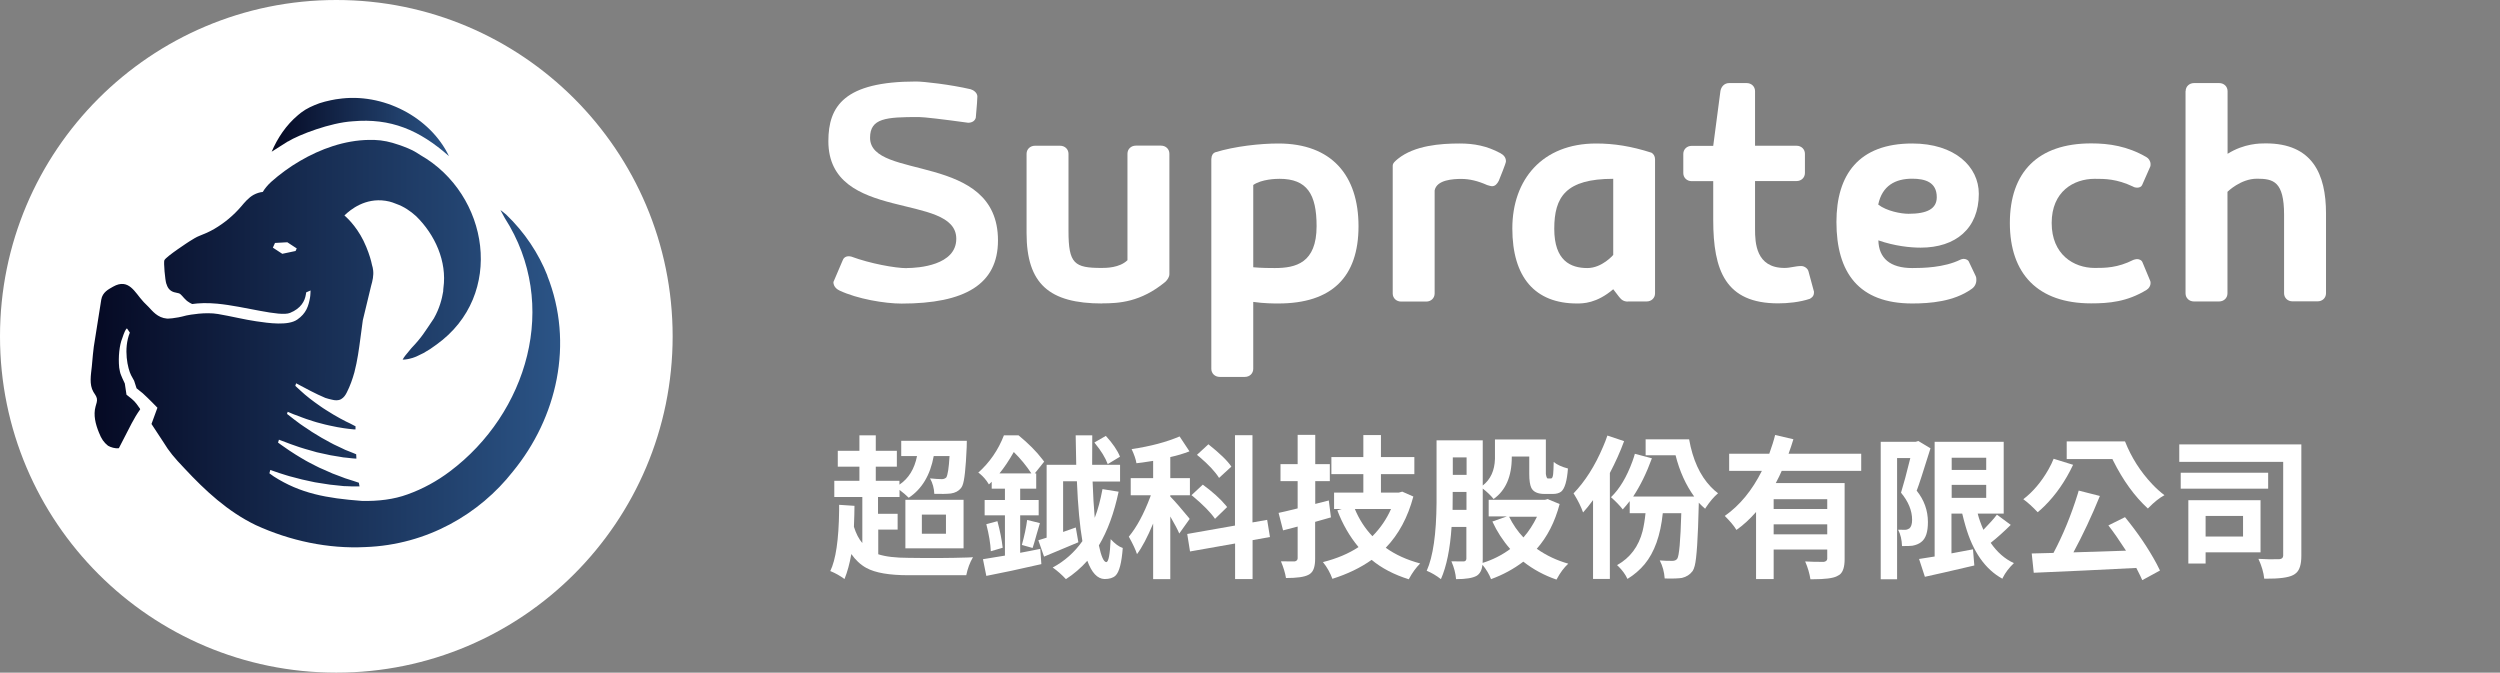 <?xml version="1.0" encoding="UTF-8"?><svg xmlns="http://www.w3.org/2000/svg" xmlns:xlink="http://www.w3.org/1999/xlink" viewBox="0 0 223 60"><rect x="0" y="0" width="223" height="60" fill="#808080" stroke="none"/><defs><linearGradient id="c" x1="24.24" y1="11.33" x2="40.06" y2="11.33" gradientUnits="userSpaceOnUse"><stop offset="0" stop-color="#050923"/><stop offset="1" stop-color="#2b5486"/></linearGradient><linearGradient id="d" x1="8.1" y1="30.65" x2="49.97" y2="30.65" xlink:href="#c"/></defs><g id="a"><circle cx="30" cy="30" r="30" fill="#fff"/></g><g id="b"><path d="M25.69,12.62c.97-.6,3.78-1.68,5.77-1.8,3.37-.3,5.94.76,8.59,3.11-1.67-3.49-5.9-5.7-9.89-5.1-.11,0-1.06.17-1.67.38-.59.22-1.13.45-1.64.84-.09.07-.18.14-.27.22-1.06.89-1.83,2.05-2.35,3.27l.08-.06,1.38-.87Z" fill="url(#c)"/><path d="M48.83,24.59c-.78-1.98-2.03-3.87-3.68-5.45-.33-.29-.51-.4-.51-.4.15.28.27.51.38.7,4.97,7.75,1.99,17.45-4.89,22.61-1.14.86-2.41,1.56-3.78,2.05-1.2.44-2.6.62-4.09.58-3.14-.24-5.47-.66-7.84-2.18-.13-.09-.26-.18-.39-.28l.08-.3c.54.2,1.06.36,1.45.48.21.07.38.11.5.14.12.03.19.05.19.05,0,0,.07.02.19.05.12.03.29.08.5.13.21.05.46.1.73.16.13.03.27.06.42.09.14.02.29.05.44.07.3.05.6.1.9.14.3.03.59.06.85.09.13.01.26.02.38.04.12,0,.23,0,.33.01.2,0,.37.01.47.02.2,0,.38,0,.54,0,.02,0,.05,0,.07,0-.02-.11-.04-.22-.06-.33-.15-.05-.3-.1-.48-.16-.1-.03-.25-.08-.44-.14-.09-.03-.2-.06-.31-.1-.11-.04-.22-.08-.34-.13-.24-.09-.5-.19-.77-.29-.27-.11-.53-.24-.79-.35-.13-.06-.26-.12-.39-.17-.12-.06-.24-.12-.36-.18-.23-.12-.44-.23-.62-.32-.18-.09-.32-.18-.42-.24-.1-.06-.16-.09-.16-.09,0,0-.06-.03-.15-.09-.1-.06-.24-.14-.41-.25-.34-.22-.79-.5-1.25-.84-.11-.07-.21-.15-.32-.23l.08-.26c.4.16.77.29,1.06.4.19.07.35.12.46.16.11.04.17.06.17.06,0,0,.25.09.63.2.19.05.42.12.67.19.12.03.25.07.38.11.13.03.27.06.41.09.28.06.56.13.83.18.28.05.54.09.79.13.12.02.24.04.35.06.11.01.21.02.31.03.19.02.34.04.44.05.15.01.28.03.41.03,0-.13-.01-.26-.02-.39-.09-.04-.19-.08-.29-.12-.09-.04-.23-.09-.4-.16-.09-.03-.18-.07-.28-.11-.1-.05-.2-.1-.31-.15-.22-.1-.46-.22-.7-.33-.24-.12-.49-.26-.72-.39-.12-.06-.24-.13-.35-.19-.11-.07-.22-.13-.33-.2-.21-.13-.4-.24-.56-.34-.32-.21-.52-.35-.52-.35,0,0-.21-.13-.52-.35-.31-.23-.72-.53-1.14-.87-.02-.01-.03-.03-.05-.04l.06-.19c.19.08.37.16.52.22.35.13.57.21.57.21,0,0,.06.02.15.06.1.04.24.09.41.15.35.11.81.28,1.32.4.49.14,1.02.24,1.46.33.44.09.81.12.99.15.17.02.32.04.46.05.03,0,.05,0,.08,0h.09c0-.1,0-.19,0-.28-.03-.01-.06-.03-.09-.04-.13-.06-.26-.13-.4-.21-.16-.08-.49-.22-.87-.44-.38-.21-.82-.46-1.23-.73-.41-.25-.78-.53-1.05-.72-.14-.1-.25-.18-.32-.24-.08-.06-.12-.09-.12-.09,0,0-.17-.14-.43-.35-.23-.21-.55-.48-.86-.78l.07-.23c.87.46,1.72.93,2.6,1.3.19.06.39.12.59.16.28.07.57.1.83-.05.24-.14.39-.36.51-.61.29-.57.5-1.17.67-1.78l.18-.78c.08-.39.14-.76.14-.76.17-1.03.28-2.07.43-3.1l.74-3.07c.13-.45.24-.93.18-1.4-.02-.16-.05-.32-.1-.46-.08-.4-.23-.93-.51-1.61-.63-1.56-1.59-2.5-1.95-2.81.55-.54,1.86-1.58,3.66-1.31.5.07.86.24.97.28.68.24,1.25.63,1.76,1.09,1.69,1.65,2.77,4.04,2.44,6.41-.02.11-.01.18-.02.3-.11.69-.34,1.54-.81,2.37,0,.01-.01.02-.02.04-.86,1.27-1.05,1.65-2.01,2.66-.51.61-.63.75-.78,1.02.31,0,.61-.07.88-.15.22-.06.72-.3.99-.44.4-.22.78-.47,1.15-.75,6.17-4.42,4.69-13.42-1.44-16.91-.11-.08-.23-.15-.36-.23-.39-.25-1.05-.51-1.59-.69-.73-.25-1.36-.4-2.18-.43-.14,0-.29,0-.44,0-2.19.03-4.32.8-6.17,1.88-.93.54-1.82,1.2-2.56,1.86-.16.15-.31.3-.44.46-.12.14-.22.29-.31.44-.28.03-.56.12-.82.26-.45.25-.79.66-1.12,1.05-.68.79-1.47,1.45-2.37,1.98-.44.26-.9.46-1.37.64-.22.08-.55.28-.88.49h0s-2.05,1.33-2.22,1.67c-.08.15.06,1.79.18,2.12,0,0,0,.02.02.03.09.33.3.59.65.7h0s.47.11.47.11c.09.04.16.11.27.23.12.13.23.27.36.38.05.04.09.09.15.12.12.09.25.16.38.22.58-.08,1.32-.12,2.24-.03,2.44.23,5.58,1.2,6.49.82.98-.4,1.32-1.06,1.41-1.64.01-.06.02-.13.03-.19l.39-.17s-.01.47-.05.65c-.14.75-.33,1.39-1.14,1.95-.81.56-2.52.32-3.66.15-.99-.14-2.28-.46-3.41-.65-1.11-.19-2.52.07-2.81.13-1.08.3-1.71.28-1.73.28-.86-.07-1.31-.69-1.65-1.04-.15-.16-.3-.3-.44-.44-.02-.02-.03-.05-.06-.07-.71-.76-1.26-2.09-2.66-1.3-.4.23-.95.49-1.06,1.16-.04.24-.58,3.66-.58,3.66-.11.51-.24,2.02-.26,2.28-.08.78-.25,1.62.14,2.29.11.19.27.37.31.59.05.24-.06.48-.12.72-.21.76,0,1.57.3,2.31.23.59.44.88.81,1.18.24.14.65.27.97.22,1.09-2.1,1.31-2.63,1.9-3.46,0-.02-.02-.04-.02-.07l-.31-.43c-.2-.29-.67-.64-.76-.71-.05-.04-.09-.07-.13-.1l-.15-1-.21-.45c-.08-.21-.17-.36-.22-.59-.03-.12-.05-.25-.07-.37-.1-.98.03-2.04.27-2.62.18-.55.31-.82.42-.89l.26.38c-.6,1.47-.18,3.24.11,3.8.17.33.24.42.27.49l.22.68.55.44c.57.52,1.18,1.16,1.31,1.29l-.53,1.45,1.07,1.63h0c.5.82.94,1.36,1.89,2.35,1.82,1.95,3.83,3.83,6.34,5.04,3.05,1.4,6.46,2.13,9.78,1.96,5.52-.2,10.19-2.96,13.15-6.73,3.94-4.8,5.48-11.43,3.07-17.49ZM26.36,22.39l-1.18.25-.84-.55.19-.42,1.1-.06.84.55-.11.24Z" fill="url(#d)"/></g><g id="e"><path d="M80.89,23.91c1.03,0,4.41-.24,4.41-2.61,0-4.18-11.41-1.41-11.41-8.71,0-3.12,1.42-5.32,7.82-5.32.68,0,3.06.27,4.87.69.25.07.6.31.6.65,0,.21-.04.79-.14,1.89-.07.27-.32.45-.68.45-2.24-.31-3.95-.51-4.41-.51-2.92,0-4.34.1-4.34,1.85,0,3.84,11.41,1.23,11.41,9.16,0,3.91-2.95,5.63-8.6,5.63-1.49,0-3.95-.41-5.55-1.17-.21-.1-.53-.34-.53-.75l.82-1.92c.07-.21.25-.38.53-.38.07,0,.14,0,.25.03,1.67.62,3.91,1.03,4.94,1.03Z" fill="#fff"/><path d="M98.32,27.07c-4.73,0-6.75-1.75-6.75-6.28v-7.07c0-.41.32-.72.75-.72h2.24c.43,0,.75.31.75.72v6.89c0,2.92.53,3.29,2.95,3.29.39,0,1.6,0,2.31-.69v-9.5c0-.41.32-.72.75-.72h2.24c.43,0,.75.31.75.72v10.74c0,.27-.18.51-.36.69-2.2,1.82-4.16,1.92-5.62,1.92Z" fill="#fff"/><path d="M108.06,14.14c0-.27.14-.48.32-.55,1.78-.55,4.05-.79,5.65-.79,4.76,0,7.15,2.85,7.15,7.38s-2.38,6.89-7.15,6.89c-.39,0-1.28,0-2.24-.14v5.97c0,.41-.32.72-.75.72h-2.24c-.43,0-.75-.31-.75-.72V14.14ZM114.14,15.95c-.32,0-1.6.03-2.35.55v7.34c.75.07,1.56.07,1.92.07,1.88,0,3.73-.45,3.73-3.74,0-2.85-.85-4.22-3.31-4.22Z" fill="#fff"/><path d="M127.97,26.18c0,.41-.32.72-.75.72h-2.24c-.43,0-.75-.31-.75-.72v-11.39c0-.24.21-.41.46-.62,1.49-1.2,3.8-1.37,5.51-1.37,1.28,0,2.42.21,3.63.86.32.17.5.41.5.72,0,.07,0,.17-.64,1.75-.14.27-.32.48-.6.48-.11,0-.32-.07-.43-.1-.85-.38-1.6-.55-2.31-.55s-2.2.07-2.38,1.03v9.19Z" fill="#fff"/><path d="M145.21,26.9c-.36,0-.57-.14-.78-.41l-.53-.69c-1.49,1.27-2.7,1.27-3.24,1.27-3.73,0-5.76-2.33-5.76-6.69s2.67-7.58,7.47-7.58c1.6,0,3.13.24,4.94.82.18.1.32.31.32.58v11.97c0,.41-.32.72-.75.72h-1.67ZM143.9,15.95c-4.23,0-5.26,1.61-5.26,4.46s1.46,3.5,2.95,3.5c1.32,0,2.31-1.17,2.31-1.17v-6.79Z" fill="#fff"/><path d="M153.46,8.13c.07-.41.36-.72.78-.72h1.56c.43,0,.75.31.75.72v4.87h3.7c.43,0,.75.31.75.72v1.71c0,.41-.32.72-.75.72h-3.7v4.29c0,1.2.07,3.46,2.63,3.46.53,0,.96-.17,1.49-.17.28,0,.57.21.64.45l.5,1.85c0,.27-.07.45-.36.62-.92.31-1.99.41-2.84.41-4.69,0-5.79-2.92-5.79-7.44v-3.46h-1.92c-.43,0-.75-.31-.75-.72v-1.71c0-.41.32-.72.75-.72h1.92l.64-4.87Z" fill="#fff"/><path d="M175.15,23.09c.21,0,.43.1.5.31l.57,1.2c.07.14.07.24.07.38,0,.31-.14.62-.46.82-1.56,1.1-3.66,1.27-5.26,1.27-4.76,0-6.76-2.74-6.76-7.27,0-4.22,1.99-7,6.76-7,3.8,0,5.94,2.06,5.94,4.49,0,3.09-2.06,4.8-5.19,4.8-.92,0-2.31-.14-3.77-.65.04,1.58,1.03,2.47,3.02,2.47.92,0,2.84-.03,4.3-.75.07-.03.18-.07.28-.07ZM167.54,18.25c.75.58,2.03.82,2.7.82,1.67,0,2.52-.45,2.52-1.48,0-1.34-1.03-1.65-2.2-1.65-1.49,0-2.67.62-3.02,2.3Z" fill="#fff"/><path d="M191.83,14.65c0,.07,0,.17-.04.24l-.71,1.61c-.07.17-.25.24-.46.24-.11,0-.25-.03-.36-.1-1.46-.69-2.49-.69-3.41-.69-1.88,0-3.84,1.13-3.84,3.94s1.96,4.01,3.84,4.01c.92,0,2.03,0,3.45-.72.11-.03.21-.07.32-.07.21,0,.43.1.5.31l.67,1.61c.04.07.04.14.04.21,0,.27-.14.48-.36.62-1.74,1.06-3.34,1.2-4.94,1.2-4.76,0-7.25-2.64-7.25-7.17s2.49-7.1,7.25-7.1c1.6,0,3.24.24,4.94,1.23.18.1.36.34.36.62Z" fill="#fff"/><path d="M194.96,8.13c0-.41.32-.72.75-.72h2.24c.43,0,.75.31.75.72v5.59c1.49-.93,2.88-.93,3.41-.93,4.16,0,5.37,2.74,5.37,6.24v7.13c0,.41-.32.72-.75.72h-2.24c-.43,0-.75-.31-.75-.72v-7c0-2.98-.96-3.22-2.42-3.22s-2.63,1.17-2.63,1.17v9.06c0,.41-.32.72-.75.72h-2.24c-.43,0-.75-.31-.75-.72V8.13Z" fill="#fff"/><path d="M78.34,47.26v2.18c.64.21,1.54.32,2.71.32,1.94.03,3.69.02,5.22-.03.21,0,.38-.02.52-.03-.28.48-.48,1.02-.6,1.61h-5.15c-1.7,0-2.96-.21-3.76-.65-.53-.29-.97-.71-1.34-1.24-.15.84-.35,1.59-.61,2.23-.39-.29-.8-.52-1.24-.7,0,0-.02-.01-.03-.01.49-1,.76-2.8.79-5.4v-.51l1.37.09c0,.45-.02,1.07-.05,1.87.19.61.44,1.09.75,1.45v-4.11h-2.5v-1.44h2.24v-1.26h-1.93v-1.42h1.93v-1.38h1.46v1.38h1.88v1.42h-1.88v1.26h2.11v.34c.82-.55,1.34-1.4,1.57-2.55h-1.41v-1.36h5.85s0,.2-.01.56c-.08,1.87-.2,3.02-.38,3.43-.04.1-.09.18-.14.24-.2.25-.5.41-.89.47-.39.04-.88.05-1.48.03-.02-.49-.14-.95-.38-1.38.39.04.74.07,1.06.07.16,0,.29-.06.39-.15.13-.22.23-.85.29-1.91h-1.41c-.31,1.7-1.05,2.94-2.23,3.72-.22-.22-.5-.46-.82-.7v.63h-1.92v1.5h1.75v1.41h-1.75ZM80.76,48.91v-4.33h5.19v4.33h-5.19ZM82.23,45.9v1.71h2.15v-1.71h-2.15Z" fill="#fff"/><path d="M91,45.96v3.35c.18-.04.46-.09.84-.16.42-.09.74-.15.95-.19l.1,1.36c-1.96.45-3.6.8-4.91,1.05l-.3-1.49c.13-.02.78-.12,1.96-.32v-3.59h-1.81v-1.37h1.81v-1.01h-1.18v-.62s-.06.07-.12.12c-.06.05-.1.09-.13.12-.23-.39-.51-.71-.83-.97-.04-.04-.08-.06-.12-.08,1.01-.9,1.78-2.01,2.29-3.33h1.3c.88.72,1.59,1.43,2.13,2.14.06.08.11.15.16.21l-.84,1.05h.13v1.36h-1.43v1.01h1.65v1.37h-1.65ZM87.97,46.76l1-.27c.23.86.39,1.65.47,2.37l-1.06.31c-.03-.67-.16-1.47-.4-2.41ZM89.15,42.23h2.85c-.44-.67-.96-1.31-1.57-1.91-.43.76-.86,1.4-1.28,1.91ZM92.11,48.88l-.96-.27c.23-.83.39-1.58.47-2.23l1.14.28c-.07.21-.16.55-.29.99-.16.6-.29,1.01-.36,1.22ZM98.34,43.63l1.44.23c-.4,1.89-.98,3.49-1.76,4.79.21.99.43,1.48.66,1.49.2,0,.33-.67.39-2.02v-.03c.38.41.74.68,1.08.79-.1,1.32-.31,2.14-.64,2.46-.22.21-.54.31-.99.31-.63-.02-1.14-.56-1.53-1.63-.57.64-1.21,1.19-1.91,1.64-.36-.39-.76-.74-1.18-1.04,1.06-.56,1.94-1.35,2.65-2.35-.23-1.33-.4-3.11-.49-5.34h-1.23v4.52l1.13-.4.23,1.32c-1.18.5-2.2.93-3.06,1.28l-.51-1.46c.47-.14.71-.22.74-.23v-6.5h2.64c-.02-.59-.03-1.47-.05-2.63h1.48c0,.64-.01,1.51-.01,2.63h2.49v1.49h-2.45c.04,1.24.11,2.32.19,3.24.29-.74.51-1.59.69-2.55ZM99.9,40.74l-1.09.66c-.21-.57-.59-1.19-1.14-1.86-.02-.03-.03-.05-.05-.07l1.02-.59c.62.68,1.04,1.3,1.26,1.85Z" fill="#fff"/><path d="M106.11,46.3l-.92,1.29c-.13-.32-.4-.83-.8-1.52v5.59h-1.53v-4.96c-.51,1.22-.99,2.13-1.44,2.73-.12-.38-.36-.9-.73-1.56.71-.85,1.34-2.03,1.91-3.54.02-.05.03-.1.05-.15h-1.79v-1.53h2v-1.54c-.75.12-1.25.19-1.49.21-.05-.33-.19-.75-.43-1.26,1.69-.25,3.11-.63,4.28-1.13l.88,1.33c-.54.21-1.11.38-1.71.51v1.88h1.75v1.53h-1.75v.11c.41.42.96,1.05,1.65,1.89.03.04.06.08.08.11ZM113.29,47.9l-1.56.28v3.47h-1.56v-3.17l-4.02.71-.25-1.56,4.26-.75v-8.06h1.56v7.78l1.31-.23.25,1.53ZM109.46,45.23l-1.08,1.05c-.4-.58-1.06-1.25-1.98-2.02-.04-.04-.08-.07-.12-.09l1.01-.94c.87.64,1.56,1.26,2.05,1.85.04.05.08.1.12.15ZM109.84,41.62l-1.1,1.01c-.35-.56-.93-1.18-1.74-1.87-.09-.06-.16-.13-.23-.19l1.02-.94c1.02.81,1.7,1.47,2.05,1.99Z" fill="#fff"/><path d="M118.53,44.66l.19,1.49c-.88.25-1.35.39-1.41.4v3.29c0,.65-.13,1.08-.4,1.3-.06.05-.12.1-.19.13-.37.2-1.04.29-2.01.29-.07-.44-.22-.94-.45-1.49.34,0,.76.01,1.23.01.16-.04.25-.12.26-.27v-2.84l-1.3.34-.4-1.56c.31-.06.88-.2,1.7-.4v-2.43h-1.53v-1.52h1.53v-2.61h1.57v2.61h1.3v1.52h-1.3v2.03l1.22-.31ZM125.07,43.85l1,.44c-.49,1.85-1.31,3.38-2.46,4.57.86.62,1.88,1.08,3.07,1.4-.37.37-.7.82-.99,1.36,0,.03-.02.04-.03.05-1.31-.41-2.42-.99-3.31-1.73-1,.71-2.17,1.27-3.5,1.69-.21-.56-.48-1.04-.82-1.46,0,0-.02-.02-.03-.03,1.24-.31,2.3-.76,3.18-1.34-.79-.95-1.42-2.04-1.89-3.28l.4-.12h-.69v-1.46h2.61v-1.65h-2.85v-1.52h2.85v-1.96h1.57v1.96h2.98v1.52h-2.98v1.65h1.59l.29-.08ZM124.08,45.4h-3.23c.38.91.9,1.73,1.57,2.43.72-.73,1.27-1.54,1.66-2.43Z" fill="#fff"/><path d="M138.1,44.54l1.02.42c-.42,1.59-1.1,2.93-2.04,3.99.85.6,1.79,1.04,2.81,1.33-.38.35-.71.79-1,1.33-.03.04-.04.07-.05.09-1.08-.37-2.07-.9-2.96-1.6-.87.66-1.83,1.18-2.88,1.56-.16-.43-.42-.86-.76-1.28-.06.48-.23.8-.52.98-.35.2-.96.3-1.84.3-.04-.52-.18-1.04-.4-1.55,0-.02-.02-.03-.03-.04.18,0,.56.01,1.13.01.14-.02.21-.1.22-.24v-2.84h-1.32c-.13,1.97-.45,3.53-.95,4.66-.41-.32-.82-.56-1.23-.73-.02,0-.03-.01-.04-.01.57-1.27.86-3.3.88-6.08v-5.56h4.12v4.03c.7-.55,1.06-1.34,1.09-2.38v-1.73h4.54v3.08c.04.25.09.38.16.4h.3c.1,0,.16-.13.19-.38.02-.21.04-.57.05-1.09.31.25.73.44,1.27.58-.08,1.1-.28,1.79-.6,2.06-.18.14-.43.21-.74.21h-.75c-.6,0-1-.18-1.18-.55-.12-.26-.18-.67-.18-1.22v-1.57h-1.56v.08c0,1.71-.55,2.95-1.62,3.71-.26-.32-.58-.63-.97-.93v6.28c0,.16,0,.28-.01.35.88-.27,1.7-.68,2.46-1.24-.65-.74-1.18-1.56-1.59-2.45l1.3-.46h-1.63v-1.48h5.03l.27-.07ZM129.57,45.48h1.24v-1.6h-1.23v.39c0,.52,0,.92-.01,1.21ZM130.82,40.8h-1.23v1.56h1.23v-1.56ZM137.1,46.09h-2.49c.35.7.77,1.32,1.28,1.85.47-.53.87-1.15,1.21-1.85Z" fill="#fff"/><path d="M143.38,38.85l1.49.5c-.35.96-.78,1.9-1.27,2.84v9.45h-1.5v-7.03c-.34.46-.63.82-.89,1.1-.18-.51-.44-1.04-.78-1.59-.03-.04-.05-.08-.07-.11,1.03-1.07,1.91-2.45,2.63-4.15.15-.34.28-.68.39-1.01ZM146.77,39.19h3.9c.32,1.8.96,3.21,1.92,4.22.22.23.44.43.66.59-.35.29-.72.72-1.1,1.29-.02.04-.03.07-.05.09-.18-.15-.37-.33-.57-.54v.15c-.07,3.01-.19,4.84-.36,5.48-.05.21-.12.36-.19.47-.24.32-.56.52-.95.61-.29.05-.81.07-1.54.05-.04-.57-.18-1.11-.44-1.61.33.03.7.04,1.13.04.2,0,.34-.07.43-.19.17-.24.29-1.59.36-4.03v-.03h-1.65c-.2,1.97-.74,3.49-1.63,4.56-.42.5-.93.94-1.52,1.3-.19-.41-.47-.79-.83-1.14-.04-.04-.07-.07-.1-.09,1.17-.65,1.93-1.67,2.28-3.04.11-.46.2-.99.26-1.59h-1.41v-1.08c-.19.25-.4.5-.62.74-.28-.36-.63-.72-1.05-1.09.77-.74,1.4-1.8,1.91-3.19.09-.24.16-.47.22-.68l1.52.4c-.48,1.32-1.04,2.46-1.67,3.41h5.44c-.74-1.02-1.3-2.25-1.66-3.68h-2.67v-1.44Z" fill="#fff"/><path d="M166.03,42h-7.1c-.12.29-.3.65-.53,1.09h6.14v6.8c0,.67-.14,1.12-.43,1.36-.09.05-.17.1-.26.15-.35.18-1.07.27-2.14.27h-.22c-.08-.51-.23-1.04-.47-1.59.45.03,1.01.04,1.67.04.19-.04.29-.13.3-.27v-.83h-4.78v2.63h-1.57v-5.98c-.57.65-1.15,1.18-1.75,1.6-.22-.37-.57-.78-1.04-1.25,1.34-.94,2.44-2.28,3.31-4.02h-2.92v-1.53h3.58c.23-.65.41-1.2.52-1.67l1.63.38c-.13.43-.27.86-.43,1.29h6.48v1.53ZM162.99,45.4v-.87h-4.78v.87h4.78ZM158.21,47.66h4.78v-.89h-4.78v.89Z" fill="#fff"/><path d="M171.12,39.34l1.08.65c-.65,2.08-1.05,3.32-1.21,3.72,0,.02-.02.04-.03.05.67.83,1.01,1.77,1.01,2.81,0,.89-.19,1.48-.61,1.79-.19.15-.45.26-.78.32-.13.02-.44.03-.92.03-.02-.56-.13-1.05-.35-1.46.17,0,.38.01.62.01.14,0,.26-.05.38-.12.16-.13.25-.39.25-.77,0-.83-.34-1.64-.99-2.42.22-.71.5-1.74.83-3.09h-1.18v10.81h-1.46v-12.26h3.12l.23-.07ZM178.13,45.91l1.23.91c-.59.58-1.18,1.12-1.79,1.6.57.83,1.26,1.44,2.07,1.81-.42.4-.76.84-1,1.32,0,.03-.02.05-.03.07-1.53-.84-2.63-2.41-3.29-4.71-.1-.35-.2-.72-.29-1.1h-.96v3.55c.11-.02.75-.14,1.92-.36l.12,1.44c-.59.14-1.48.35-2.67.62-.81.18-1.39.31-1.74.39l-.52-1.59s.51-.08,1.39-.22v-10.23h6.16v6.4h-2.32c.11.44.28.92.51,1.45.54-.56.95-1.01,1.21-1.36ZM177.17,40.83h-3.08v1.09h3.08v-1.09ZM174.09,43.25v1.16h3.08v-1.16h-3.08Z" fill="#fff"/><path d="M183.18,40.92l1.74.54c-.68,1.44-1.53,2.67-2.55,3.68-.21.21-.41.39-.61.55-.45-.48-.88-.87-1.28-1.16.86-.66,1.61-1.54,2.24-2.65.19-.34.35-.66.47-.97ZM188.06,46.87l1.49-.74c1.12,1.37,2.07,2.76,2.83,4.18.1.21.2.4.29.58l-1.58.86c-.06-.16-.24-.52-.53-1.09-3.24.17-6.29.31-9.15.43l-.18-1.72c.94-.02,1.59-.04,1.94-.05.85-1.59,1.57-3.35,2.17-5.28.03-.1.05-.19.08-.28l1.89.48c-.74,1.82-1.53,3.49-2.36,5.03,1.05-.03,2.61-.08,4.69-.15-.63-.97-1.15-1.72-1.57-2.25ZM184.34,39.37h5.21c.56,1.42,1.37,2.7,2.44,3.83.36.38.72.7,1.08.97-.45.24-.91.61-1.39,1.1-.03.04-.06.07-.09.09-1.18-1.08-2.22-2.51-3.11-4.3-.02-.04-.03-.08-.05-.11h-4.08v-1.59Z" fill="#fff"/><path d="M205.28,39.63v9.95c0,.74-.15,1.25-.45,1.52-.09.08-.18.15-.29.2-.42.22-1.24.33-2.48.32h-.09c-.06-.56-.23-1.15-.52-1.77.67.04,1.29.05,1.87.03.22-.02.33-.12.34-.31v-8.37h-9.27v-1.56h10.89ZM202.32,42.17v1.42h-7.8v-1.42h7.8ZM201.64,49.27h-4.9v1h-1.54v-5.65h6.44v4.65ZM200.08,46.02h-3.34v1.84h3.34v-1.84Z" fill="#fff"/></g></svg>